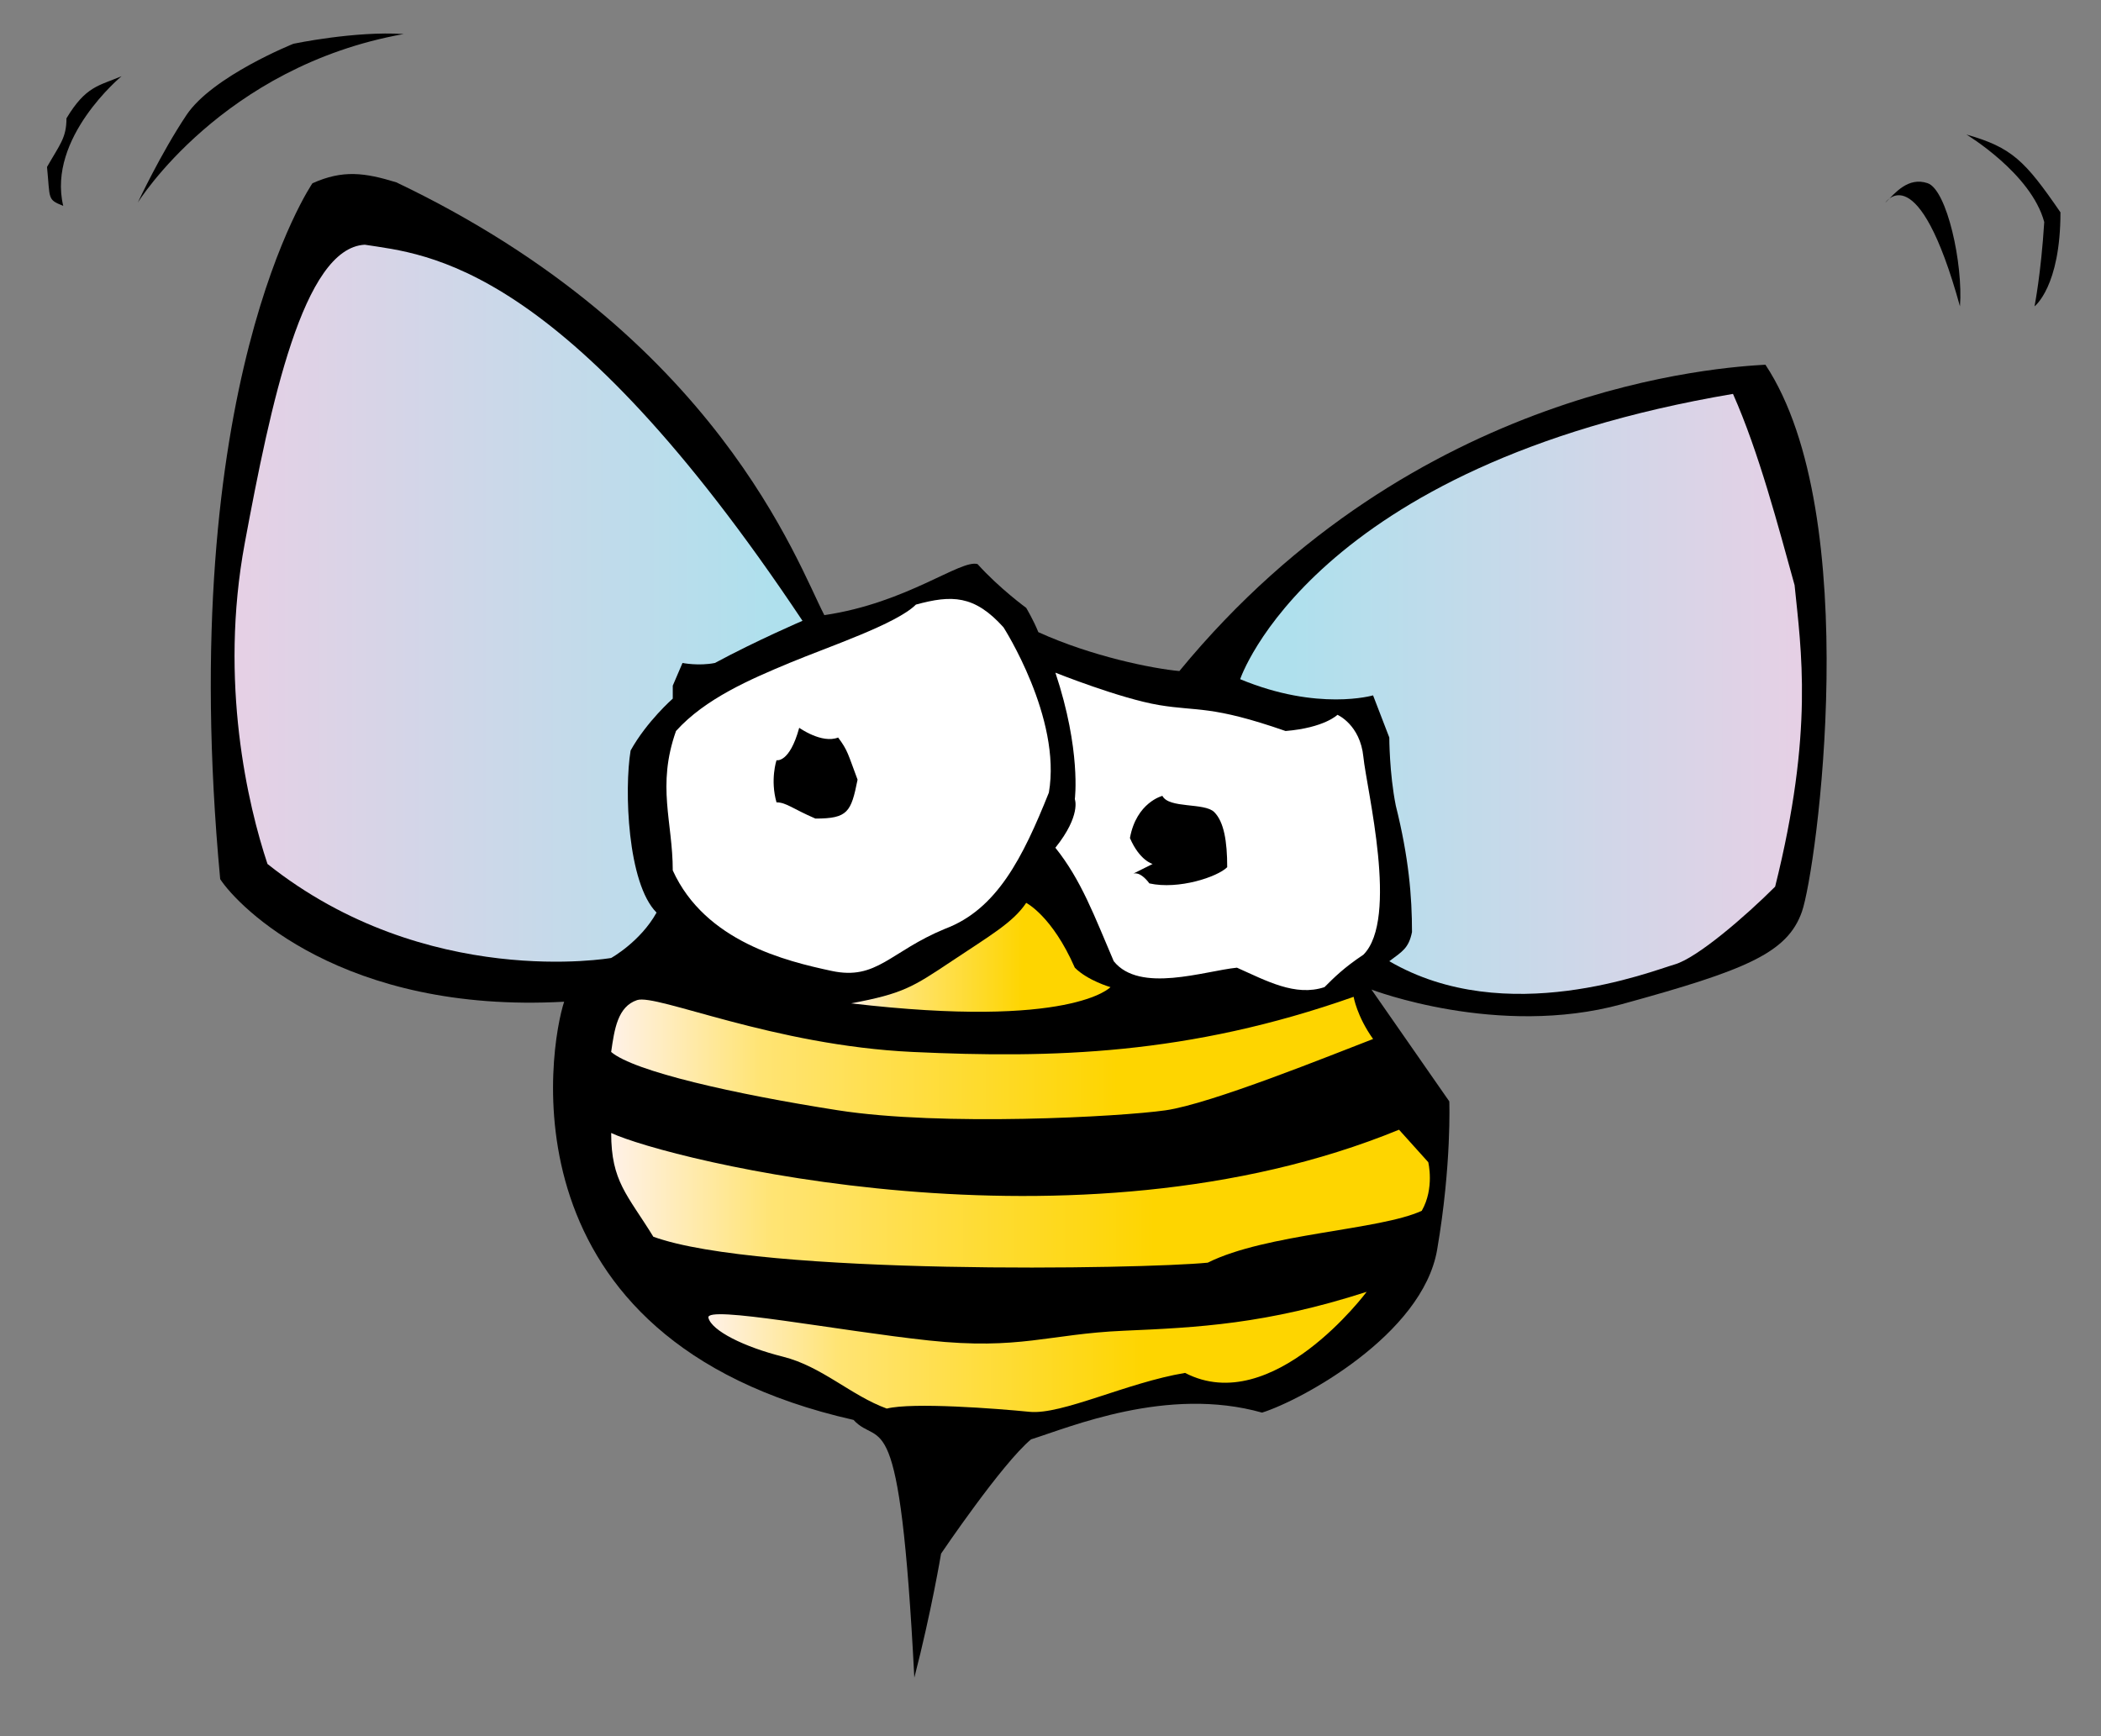 <svg xmlns="http://www.w3.org/2000/svg" viewBox="0 0 432 357"><rect x="0" y="0" width="432" height="357" fill="#808080" stroke="none"/><path d="M64.241 37.691s-28.448 41.38-18.965 143.1C49 186.501 70.5 208.501 116 206.001c-3 9-13.5 69.5 59.5 86 5.5 6 9.5-5.5 12.5 53 3.5-13.5 5.5-25.5 5.5-25.5s12.5-18.5 18.5-23.5c8-2.5 28-11 47.5-5.5 8-2.5 33-16 36-33.5s2.5-30.5 2.5-30.5l-16-23s26 10 51.5 3 34-10.5 37-19 13-81.5-7.5-112.5c-8.5.5-72 4-120.5 63-5.5-.5-18-3-29-8-1-2.5-2.5-5-2.5-5s-5.5-4-10-9c-3.5-1-14.5 8-31.5 10.5-5.5-10.5-22-57.5-88-89-6.5-2-11.018-2.617-17.259.191z"/><linearGradient id="a" y2="142.69" gradientUnits="userSpaceOnUse" x2="370.52" y1="142.69" x1="255"><stop offset=".092" stop-color="#afe0ed"/><stop offset="1" stop-color="#e6d0e5"/></linearGradient><path d="M255 139.67s14.666-44 101.33-58.667c5.334 12 9.334 27.333 12.667 39.333 1.333 13.333 4 30-4 62-6 6-16.001 14.666-20.667 16s-34.666 13.334-58.666-.666c2.666-2 3.999-2.666 4.666-6 0-7.334-.666-15.334-3.333-26-1.333-6.667-1.333-14-1.333-14l-3.34-8.67s-11.33 3.33-27.33-3.33z" fill="url(#a)"/><linearGradient id="b" y2="124.05" gradientUnits="userSpaceOnUse" x2="165" y1="124.05" x1="48.227"><stop offset="0" stop-color="#e6d0e5"/><stop offset=".945" stop-color="#afe0ed"/></linearGradient><path d="M165 127.67s-9.333 4-18 8.667c-3.333.667-6.667 0-6.667 0l-2 4.667v2.667s-5.334 4.667-8.667 10.667c-1.333 8-.667 27.333 5.333 33.333-3.333 6-9.333 9.333-9.333 9.333s-38 6.666-70.667-19.333c-4-12-10-37.333-4.667-66s12.007-60.68 24.674-61.347c12.667 2 40.67 3.333 90 77.337z" fill="url(#b)"/><g><path d="M28.333 41.667S45.666 13.667 83 7c-10-.667-22.667 2-22.667 2s-16.667 6.667-22 14.667-10 18-10 18zM25 15.667S9.667 28.334 13 42.334C9.667 41 10.333 41 9.667 34.333c2.667-4.667 4-6 4-10 4-6.666 6.666-6.666 11.333-8.666zM387.67 41.667s6.666-10 15.333 21.333c.667-8.667-2.667-24-6.667-25.333s-6.66 2-8.66 4zM404.33 27.667s13.333 8 16 18c-.666 10.667-2 17.333-2 17.333s5.334-4 5.334-19.333c-7.33-10.667-9.99-13.334-19.33-16z"/></g><g><path d="M217 138.33s13.333 5.333 21.333 6.667 10.666 0 26 5.333c8-.66 10.67-3.33 10.67-3.33s4.666 2 5.333 8.667 7.333 33.333 0 40.667c-4 2.667-6 4.667-8 6.667-6 2-12-1.333-18-4-6.666.667-20 5.334-25.333-1.333-4-9.334-6.667-16.667-12-23.333 5.333-6.667 4-10 4-10s1.33-10.02-4-26.02zM206.33 129s12 18.667 9.333 34c-5.334 13.333-10.667 24-21.333 28-11.333 4.667-14 10.667-23.333 8.667s-26-6.001-32.667-20.667c0-10-3.333-17.333.667-28.667 6-6.667 15.333-10.667 23.333-14s22-8 26-12c7.34-2 12-2 18 4.67z" fill="#FFF"/><path d="M239 163.67s-5.334 1.334-6.667 8.667c2 4.667 4.667 5.333 4.667 5.333l-4 2s1.333-.666 3.333 2c6 1.333 14-1.333 16-3.333 0-5.333-.666-9.333-2.666-11.333s-9.33-.68-10.66-3.34zM164.33 149.67s4.667 3.333 8 2c2 2.667 2 3.334 4 8.667-1.333 6.667-2 8-8.667 8-4.667-2-6-3.333-8-3.333-1.333-4.667 0-8.667 0-8.667s2.67.66 4.67-6.67z"/></g><g><linearGradient id="c" y2="196.87" gradientUnits="userSpaceOnUse" x2="228.33" y1="196.87" x1="175"><stop offset="0" stop-color="#fff1e8"/><stop offset=".196" stop-color="#ffe474"/><stop offset=".663" stop-color="#fed500"/></linearGradient><path d="M211 185.67s5.333 2.666 10 13.333c2.667 2.667 7.333 4 7.333 4s-7.999 8.666-53.333 3.333c10.667-2 12.667-3.332 20.667-8.666s12.66-7.99 15.33-11.99z" fill="url(#c)"/><linearGradient id="d" y2="217.58" gradientUnits="userSpaceOnUse" x2="282.33" y1="217.58" x1="125.67"><stop offset="0" stop-color="#fff1e8"/><stop offset=".196" stop-color="#ffe474"/><stop offset=".663" stop-color="#fed500"/></linearGradient><path d="M278.33 205s.666 4.001 4 8.667c-8.666 3.333-33.332 13.332-42.666 14.666s-46 3.333-67.333 0-42-8-46.667-12c.667-4.666 1.333-9.332 5.333-10.666s28 9.332 56.667 10.666 56.67.66 90.67-11.34z" fill="url(#d)"/><linearGradient id="e" y2="246.5" gradientUnits="userSpaceOnUse" x2="294" y1="246.5" x1="125.67"><stop offset="0" stop-color="#fff1e8"/><stop offset=".196" stop-color="#ffe474"/><stop offset=".663" stop-color="#fed500"/></linearGradient><path d="M287.67 232.33l6 6.667s1.332 5.333-1.334 10c-8.666 4-32 4.667-44 10.667-13.333 1.333-92 2.666-114-5.334-5.34-8.67-8.67-11.34-8.67-21.34 11.33 5.33 95.33 26.67 162-.67z" fill="url(#e)"/><linearGradient id="f" y2="278.02" gradientUnits="userSpaceOnUse" x2="281" y1="278.02" x1="145.65"><stop offset="0" stop-color="#fff1e8"/><stop offset=".196" stop-color="#ffe474"/><stop offset=".663" stop-color="#fed500"/></linearGradient><path d="M281 265.67s-19.333 25.999-37.333 16.666c-12 2-25.333 8.666-32 8s-24-1.999-29.333-.666c-7.34-2.67-13.34-8.67-21.34-10.67s-14.667-5.333-15.333-8 26.667 2.667 45.333 4.667 24.667-1.333 40-2 29.33-1.34 50-8z" fill="url(#f)"/></g></svg>